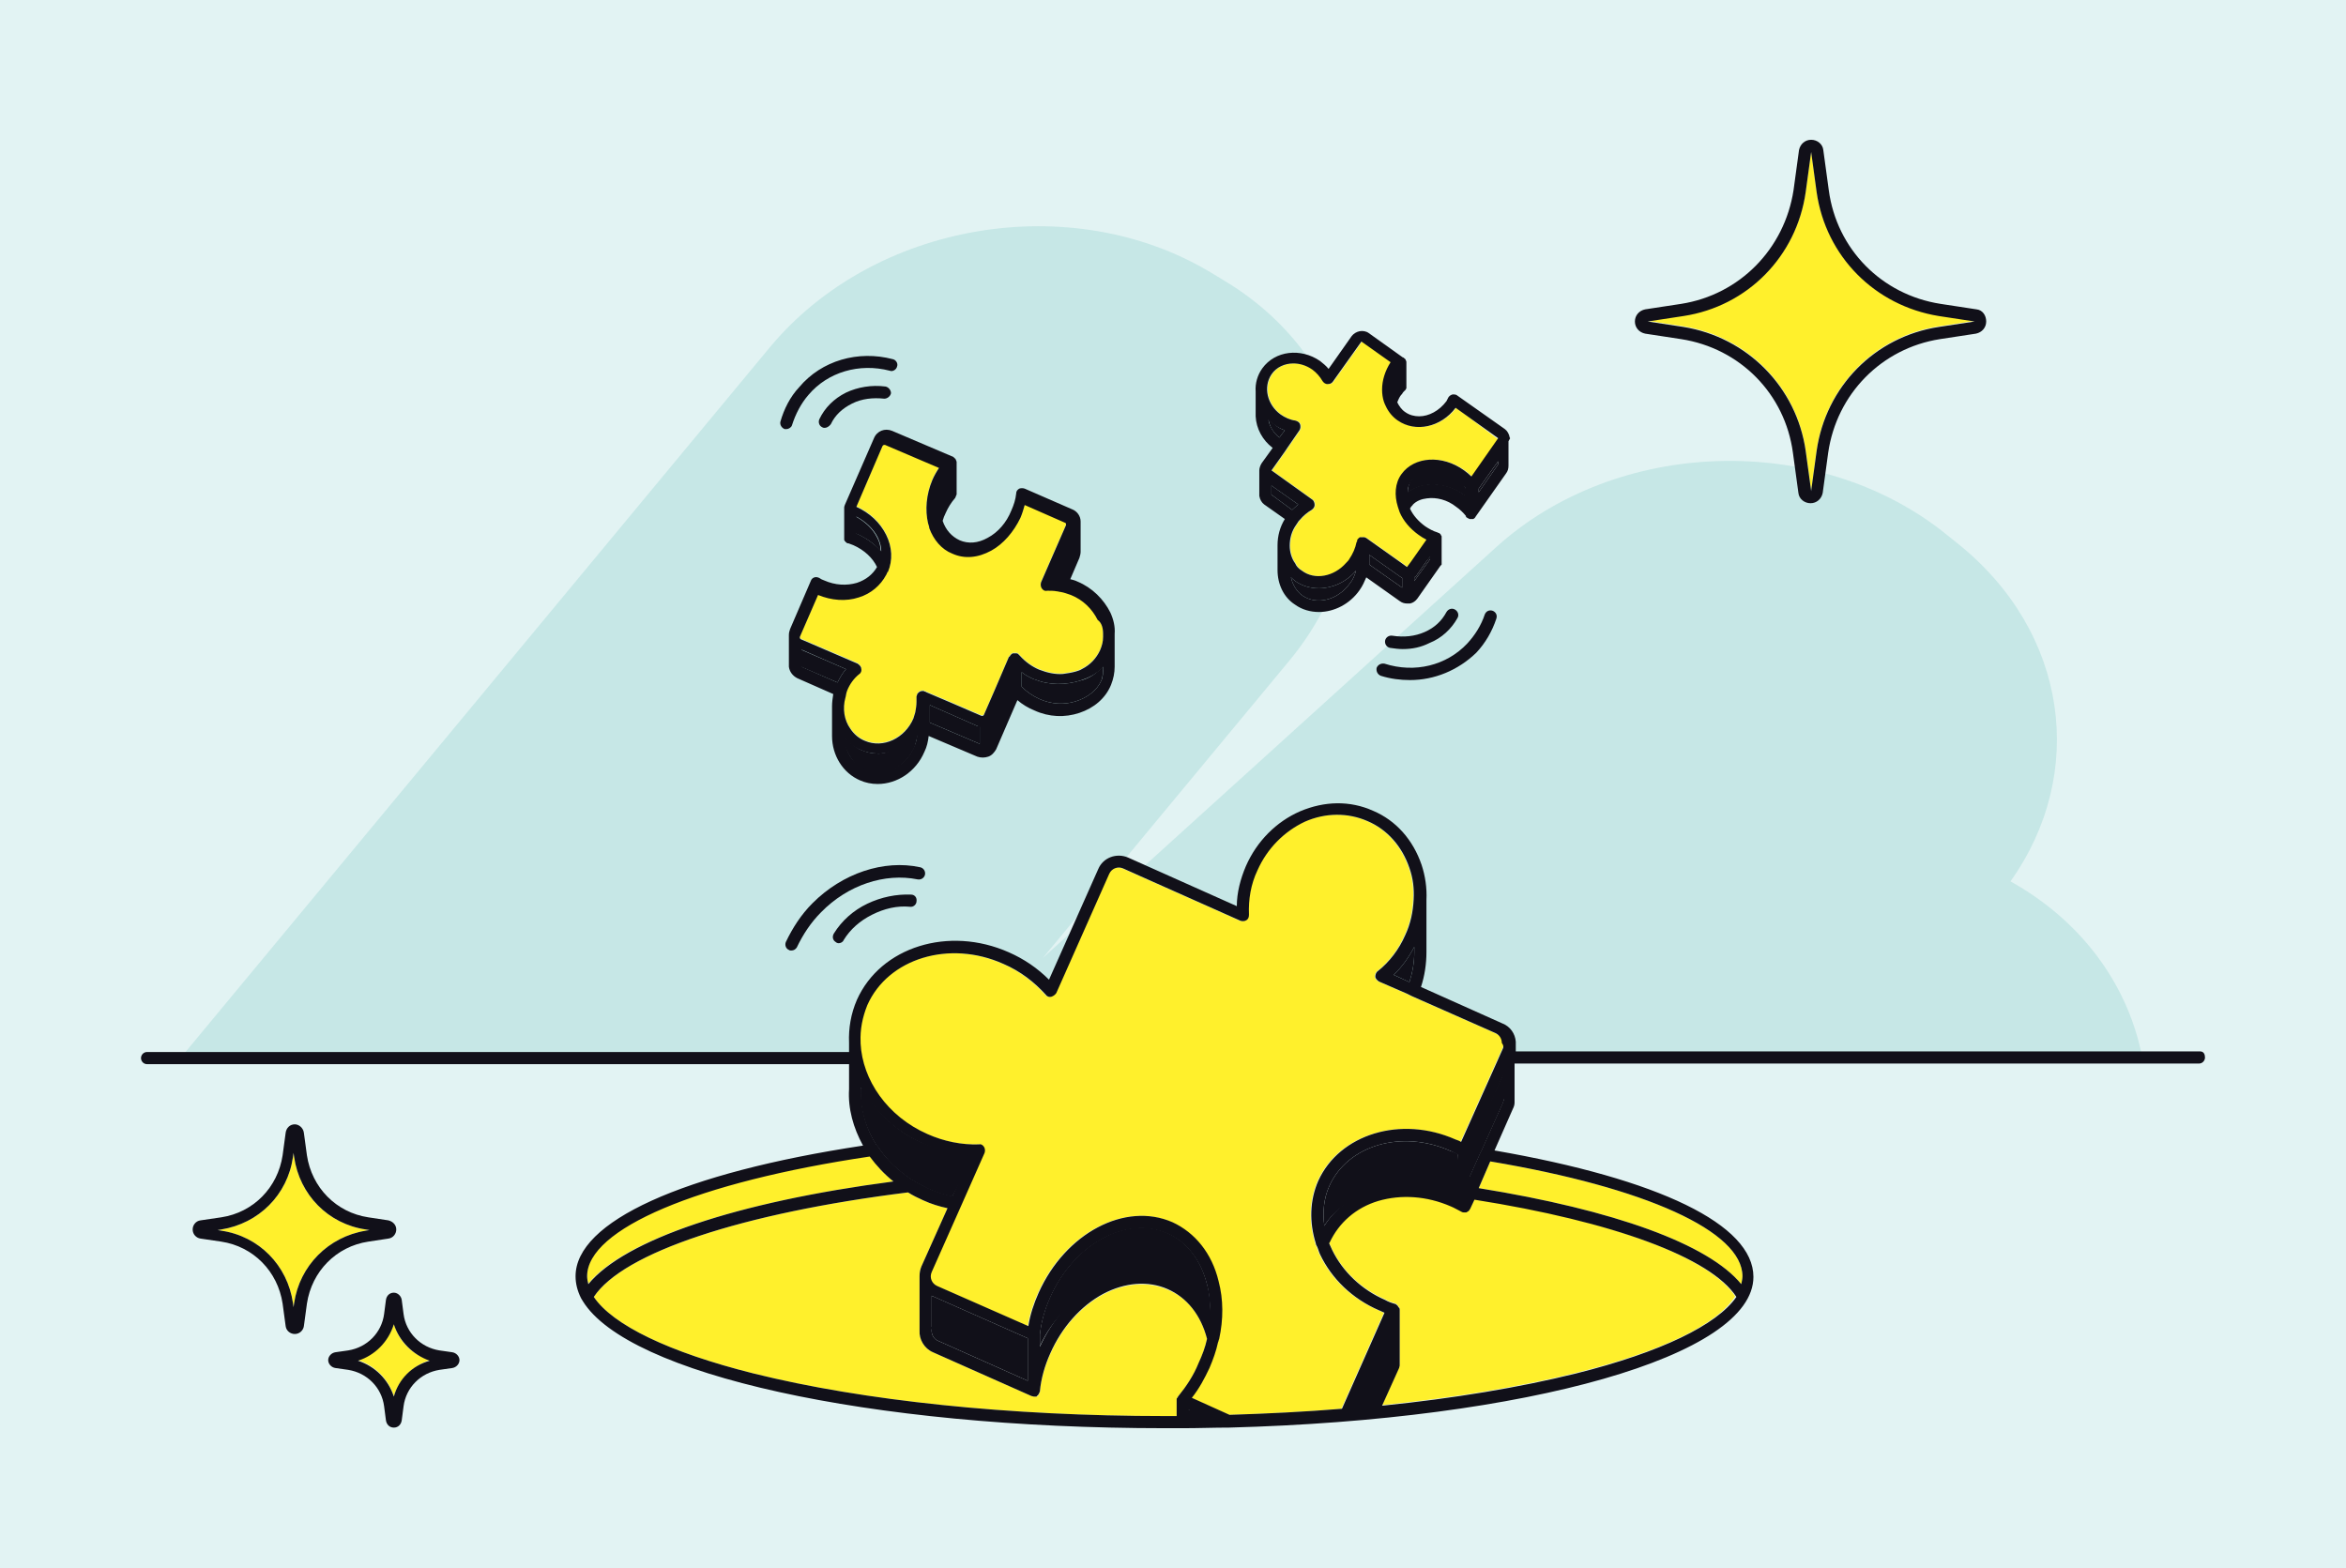 <svg width="386" height="258" viewBox="0 0 386 258" fill="none" xmlns="http://www.w3.org/2000/svg">
<rect x="0" y="0" width="386" height="258" fill="#808080" stroke="none"/>
<g clip-path="url(#clip0_7935_200265)">
<g clip-path="url(#clip1_7935_200265)">
<rect width="386" height="258" fill="#E2F3F3"/>
<rect width="386" height="258" rx="24" fill="#E2F3F3"/>
<mask id="mask0_7935_200265" style="mask-type:alpha" maskUnits="userSpaceOnUse" x="0" y="0" width="386" height="174">
<rect width="386" height="174" fill="#D9D9D9"/>
</mask>
<g mask="url(#mask0_7935_200265)">
<path fill-rule="evenodd" clip-rule="evenodd" d="M-9.033 220.795C-26.177 241.47 -21.437 269.485 1.554 283.369L3.744 284.691C9.845 288.375 16.617 290.694 23.595 291.727L23.012 292.255C3.11 310.29 3.951 338.544 24.891 355.363L26.933 357.003C47.873 373.821 80.981 372.836 100.883 354.801L144.74 315.06L130.474 334.685C114.683 356.409 120.992 384.452 144.566 397.321L146.223 398.226C169.797 411.095 201.71 403.916 217.501 382.191L344.516 207.457C360.225 185.846 354.064 157.982 330.793 145.023C343.381 127.347 340.363 104.091 322.164 89.474L320.122 87.834C299.182 71.015 266.074 72.001 246.172 90.035L171.581 157.627L212.082 108.784C229.225 88.11 224.485 60.095 201.495 46.211L199.304 44.888C176.314 31.004 143.779 36.509 126.635 57.184L-9.033 220.795Z" fill="#C6E7E6"/>
</g>
<path d="M324.9 52.8L319 53.7C308.5 55.3 300.4 63.5 298.9 74.1L298 80.7L297.1 74.1C295.6 63.6 287.5 55.4 277 53.7L271.1 52.8L277 51.9C287.5 50.3 295.6 42.1 297.1 31.5L298 24.9L298.9 31.5C300.4 42.1 308.5 50.2 319 51.9L324.9 52.8Z" fill="#FFF02C"/>
<path d="M139.5 113.4V113.3C139.4 113.3 139.4 113.3 139.5 113.4Z" fill="#111019"/>
<path d="M137 121C137 120.9 137 120.9 137 121V120.8C137 120.8 137 120.9 137 121Z" fill="#111019"/>
<path d="M137.1 121.3C137.1 121.2 137.1 121.2 137 121.1C137.1 121.2 137.1 121.3 137.1 121.3Z" fill="#111019"/>
<path d="M137 121V120.8C137 120.8 137 120.9 137 121Z" fill="#111019"/>
<path d="M137.1 121.3C137.1 121.2 137.1 121.2 137 121.1C137.1 121.2 137.1 121.3 137.1 121.3Z" fill="#111019"/>
<path d="M209.2 81.4V80.9C209.2 81.1 209.2 81.3 209.2 81.4Z" fill="#111019"/>
<path d="M246.5 72.3L242.2 78.4C241.8 78 241.4 77.7 241 77.4C237.4 74.8 232.8 75.1 230.7 78C229.6 79.5 229.5 81.5 230.1 83.4C230.2 83.7 230.3 84 230.4 84.3C231 85.7 232.1 87 233.5 88C233.9 88.3 234.4 88.6 234.8 88.8L232.2 92.5L231.6 93.3L230.5 92.5L225 88.6C224.9 88.5 224.8 88.5 224.6 88.4C224.5 88.4 224.5 88.4 224.4 88.4C224.3 88.4 224.3 88.4 224.2 88.4H224.1C224.1 88.4 224.1 88.4 224 88.4H223.9C223.8 88.4 223.7 88.5 223.6 88.6C223.5 88.7 223.4 88.8 223.4 88.9V89C223.4 89.1 223.4 89.1 223.3 89.2C223.1 90.2 222.7 91.1 222.1 92C222 92.2 221.8 92.4 221.6 92.6C219.6 94.9 216.4 95.5 214.3 93.9C213.8 93.6 213.4 93.2 213.2 92.7C212.6 91.9 212.3 90.8 212.3 89.8C212.3 88.6 212.6 87.4 213.4 86.3C213.5 86.2 213.5 86.1 213.6 86C213.7 85.8 213.8 85.7 214 85.5C214.5 84.9 215.2 84.3 215.9 83.9C216.2 83.7 216.4 83.4 216.4 83.1C216.4 82.8 216.3 82.4 216 82.2L209.3 77.4L211.5 74.3L211.9 73.7L213.9 70.8C214.1 70.5 214.1 70.1 214 69.8C213.9 69.5 213.6 69.3 213.2 69.2C212.4 69.1 211.5 68.7 210.8 68.2C208.6 66.6 207.9 63.7 209.3 61.6C210.1 60.4 211.5 59.8 212.9 59.8C213.9 59.8 215 60.1 216 60.8C216.7 61.3 217.3 62 217.7 62.7C217.9 63 218.2 63.2 218.5 63.2C218.9 63.2 219.2 63.1 219.4 62.8L224.1 56.2L228.9 59.6C228 61 227.5 62.6 227.5 64.1C227.5 64.8 227.6 65.5 227.8 66.1C227.9 66.4 228 66.6 228.1 66.8C228.5 67.7 229.2 68.6 230.1 69.2C233 71.2 237.2 70.3 239.6 67.1L246.5 72.3Z" fill="#FFF02C"/>
<path d="M170.6 229.6C170.5 229.6 170.5 229.7 170.5 229.7C170.6 229.6 170.6 229.6 170.6 229.6Z" fill="#111019"/>
<path d="M286.7 210C286.7 210.4 286.6 210.8 286.5 211.3C281.1 204.7 265.6 199.1 243.3 195.5L245.2 191.1C270.8 195.4 286.7 202.6 286.7 210Z" fill="#FFF02C"/>
<path d="M285.5 213.3C282.5 218 273.3 222.4 259.3 225.9C250 228.2 239.2 230 227.4 231.2L230.2 225C230.2 224.9 230.3 224.7 230.3 224.6V215.5C230.3 215.3 230.3 215.1 230.1 215C230.1 214.9 230 214.9 230 214.8L229.8 214.6C229.8 214.6 229.7 214.6 229.7 214.5C229 214.3 228.4 214.1 227.9 213.8C224 212.1 220.9 209.1 219.2 205.6C219 205.2 218.9 204.9 218.7 204.5C218.7 204.4 218.8 204.3 218.8 204.3C220.3 201.1 223.1 198.6 226.8 197.5C230.6 196.4 234.8 196.7 238.7 198.4C239.2 198.6 239.7 198.9 240.3 199.2C240.5 199.3 240.6 199.4 240.9 199.4C241 199.4 241.1 199.4 241.2 199.4C241.3 199.4 241.4 199.3 241.4 199.3C241.5 199.3 241.5 199.2 241.6 199.2L241.7 199.1C241.8 199 241.8 198.9 241.9 198.8L242.6 197.3C265.3 200.9 281.3 206.9 285.5 213.3Z" fill="#FFF02C"/>
<path d="M198.6 220.3C198.3 221.7 197.8 223 197.2 224.4C196.3 226.4 195.2 228.2 193.8 229.8C193.8 229.8 193.8 229.8 193.8 229.9L193.7 230C193.7 230 193.6 230.1 193.6 230.2C193.6 230.3 193.6 230.4 193.6 230.5V233C193 233 192.3 233 191.7 233C166.1 233 142.1 230.5 124 226C110 222.5 100.8 218 97.7 213.4C102.5 206.1 122.1 199.6 149.4 196.2C150.2 196.7 151 197.1 151.9 197.5C153.2 198.1 154.5 198.5 155.9 198.8L151.6 208.4C151.4 208.9 151.3 209.4 151.3 210V218.9C151.2 220.4 152.1 221.9 153.5 222.5L169.7 229.7C169.8 229.7 170 229.8 170.1 229.8C170.2 229.8 170.3 229.8 170.3 229.8C170.4 229.8 170.4 229.8 170.4 229.8H170.5C170.5 229.8 170.5 229.8 170.6 229.8C170.8 229.7 170.9 229.5 171 229.3C171 229.2 171 229.2 171.1 229.1C171.1 229.1 171.1 229.1 171.1 229C171.3 226.9 171.9 224.8 172.8 222.8C174.7 218.5 177.8 215 181.5 213C185.1 211.1 188.9 210.8 192.1 212.2C195.3 213.5 197.6 216.4 198.6 220.3Z" fill="#FFF02C"/>
<path d="M147 194.4C121.1 197.8 102.7 204 96.8 211.2C96.7 210.8 96.6 210.3 96.6 209.9C96.6 202.1 114.8 194.4 143.1 190.2C144.2 191.8 145.5 193.2 147 194.4Z" fill="#FFF02C"/>
<path d="M247.4 171.8C247.4 172 247.3 172.3 247.2 172.5L240.3 187.9C240 187.7 239.7 187.6 239.4 187.5C230.4 183.5 220.3 186.6 216.8 194.3C215.4 197.5 215.3 201.1 216.4 204.6C216.4 204.8 216.5 204.9 216.6 205.1C216.8 205.5 216.9 206 217.1 206.4C219 210.4 222.4 213.7 226.8 215.6C227.1 215.7 227.4 215.9 227.7 216L220.7 231.8C214.7 232.3 208.5 232.6 202.2 232.8L196 230C197.2 228.5 198.1 226.8 198.9 225.1C199.5 223.7 200 222.3 200.3 220.9C200.4 220.7 200.4 220.5 200.5 220.3C201.2 217.1 201.2 213.8 200.4 210.8C199.3 206.2 196.5 202.8 192.8 201.1C185 197.7 175.2 202.9 170.8 212.7C170 214.5 169.4 216.3 169.1 218.2L154.1 211.6C153.2 211.2 152.8 210.2 153.2 209.3L158 198.5L161.9 189.7C162 189.4 162 189 161.8 188.7C161.6 188.4 161.3 188.2 161 188.3C158.1 188.4 155.2 187.8 152.5 186.6C145.9 183.7 141.8 177.7 141.5 171.7C141.5 171.7 141.5 171.6 141.5 171.5C141.4 169.4 141.8 167.4 142.6 165.4C146 157.7 156.1 154.6 165 158.6C167.8 159.8 170.1 161.6 172 163.7C172.2 164 172.6 164.1 172.9 164C173.2 163.9 173.5 163.7 173.7 163.4L182.4 143.8C182.8 142.9 183.8 142.5 184.7 142.9L204 151.5C204.3 151.6 204.7 151.6 205 151.4C205.3 151.2 205.4 150.9 205.4 150.5C205.3 148 205.7 145.5 206.8 143.2C208.4 139.6 211.2 136.8 214.6 135.2C218 133.7 221.7 133.7 224.9 135.1C228.2 136.5 230.6 139.3 231.8 142.8C232.4 144.5 232.6 146.2 232.5 148C232.4 150 232 152 231.1 153.9C230.1 156.2 228.5 158.3 226.6 159.8C226.3 160 226.2 160.4 226.2 160.7C226.2 161 226.5 161.3 226.8 161.5L231.4 163.5L232.2 163.9L246 170C247 170.5 247.4 171.1 247.4 171.8Z" fill="#FFF02C"/>
<path d="M232.7 155.8V156.5C232.7 156.2 232.7 156 232.7 155.8Z" fill="#111019"/>
<path d="M139.5 113.4V113.3C139.4 113.3 139.4 113.3 139.5 113.4Z" fill="#FFF02C"/>
<path d="M167.1 107.4C167 107.4 167 107.4 166.9 107.4C167 107.4 167.1 107.4 167.1 107.4Z" fill="#FFF02C"/>
<path d="M139.4 113.4C139.4 113.3 139.4 113.3 139.4 113.4ZM139.4 113.4C139.4 113.3 139.4 113.3 139.4 113.4Z" fill="#111019"/>
<path d="M181.5 104.2C181.5 104.4 181.5 104.5 181.5 104.7C181.5 105.5 181.3 106.2 181 106.9C180.4 108.2 179.4 109.3 178 110C177.7 110.2 177.3 110.3 177 110.4C176.3 110.6 175.6 110.7 174.9 110.8C173.6 110.9 172.3 110.6 171 110.1C169.8 109.6 168.7 108.8 167.8 107.8C167.8 107.8 167.8 107.8 167.7 107.7C167.7 107.7 167.7 107.7 167.6 107.6L167.5 107.5C167.4 107.4 167.2 107.4 167 107.4C167 107.4 166.9 107.4 166.8 107.4C166.7 107.4 166.6 107.4 166.5 107.5C166.5 107.5 166.4 107.5 166.4 107.6C166.3 107.6 166.3 107.7 166.2 107.8C166.2 107.8 166.2 107.9 166.1 107.9C166.1 107.9 166.1 108 166 108L163.6 113.6L161.9 117.5C161.9 117.6 161.8 117.6 161.7 117.7C161.6 117.7 161.6 117.7 161.5 117.7L156.4 115.5L152.4 113.8C152.4 113.8 152.3 113.8 152.3 113.7H152.2C152.1 113.7 152.1 113.7 152 113.6C151.9 113.6 151.9 113.6 151.8 113.6C151.5 113.6 151.3 113.7 151.1 113.9L151 114C151 114 150.9 114.1 150.9 114.2C150.9 114.3 150.8 114.4 150.8 114.5C150.8 114.6 150.8 114.7 150.8 114.7V114.8C150.8 115 150.8 115.2 150.8 115.4C150.8 116 150.7 116.5 150.6 117.1C150.5 117.4 150.4 117.8 150.3 118.1C148.9 121.4 145.3 123.1 142.3 121.8C141.3 121.4 140.5 120.7 139.9 119.8C138.9 118.4 138.6 116.5 139.1 114.7C139.2 114.4 139.2 114.1 139.3 113.8C139.3 113.7 139.4 113.6 139.4 113.5C139.8 112.5 140.5 111.5 141.4 110.8C141.7 110.6 141.8 110.2 141.7 109.9C141.7 109.6 141.4 109.3 141.1 109.1L131.8 105.1C131.7 105.1 131.7 105 131.6 104.9V104.7L134.6 97.8C136.8 98.7 139.2 98.9 141.3 98.2C143.3 97.6 144.9 96.2 145.8 94.5C145.9 94.4 145.9 94.2 146 94.1C146 94 146 94 146.1 94C146.9 92.1 146.8 89.9 145.8 87.9C144.8 85.9 143.1 84.3 140.9 83.3L145.2 73.3C145.3 73.1 145.5 73.1 145.6 73.1L154.5 76.9C154.1 77.5 153.7 78.2 153.4 78.9C152.4 81.3 152.2 83.8 152.7 86C152.8 86.3 152.9 86.6 152.9 86.8C153.6 88.7 154.9 90.3 156.7 91C158.7 91.9 160.9 91.7 163.1 90.5C165.1 89.4 166.8 87.4 167.9 85.1C168.2 84.4 168.4 83.7 168.6 83L175.2 85.9C175.3 85.9 175.4 86 175.4 86.2V86.3L171.3 95.7C171.2 96 171.2 96.4 171.4 96.7C171.6 97 171.9 97.2 172.3 97.1C172.8 97.1 173.4 97.1 173.9 97.2C174.1 97.2 174.3 97.3 174.5 97.3C175.1 97.4 175.6 97.6 176.2 97.8C178.2 98.6 179.7 100.1 180.6 101.9C181.3 102.5 181.5 103.4 181.5 104.2Z" fill="#FFF02C"/>
<path d="M60.8 202.4L60.2 202.5C54 203.5 49.3 208.3 48.4 214.4L48.3 215.1L48.2 214.4C47.3 208.2 42.6 203.4 36.4 202.5L35.8 202.4L36.4 202.3C42.6 201.3 47.3 196.6 48.2 190.4L48.3 189.7L48.4 190.4C49.3 196.6 54 201.4 60.2 202.3L60.8 202.4Z" fill="#FFF02C"/>
<path d="M70.7 223.8C67.9 224.7 65.7 226.9 64.8 229.7C63.9 226.9 61.7 224.7 58.9 223.8C61.7 222.9 63.9 220.7 64.8 217.8C65.6 220.7 67.8 222.9 70.7 223.8Z" fill="#FFF02C"/>
<path d="M249.4 180.9V181.1C249.4 181.2 249.4 181.2 249.4 181.3C249.4 181.2 249.4 181.1 249.4 180.9Z" fill="#111019"/>
<path d="M249.4 171.6V171.8C249.4 171.7 249.4 171.5 249.4 171.4C249.4 171.5 249.4 171.5 249.4 171.6Z" fill="#111019"/>
<path d="M232.7 156.7V156.4C232.7 156.5 232.7 156.6 232.7 156.7Z" fill="#111019"/>
<path d="M137 121V120.8C137 120.8 137 120.9 137 121Z" fill="#111019"/>
<path d="M137.1 121.3C137.1 121.2 137.1 121.2 137 121.1C137.1 121.2 137.1 121.3 137.1 121.3Z" fill="#111019"/>
<path d="M231.9 99.3C231.8 99.3 231.8 99.3 231.7 99.3C231.7 99.3 231.7 99.3 231.6 99.3C231.7 99.3 231.8 99.3 231.9 99.3Z" fill="#111019"/>
<path d="M211.4 70.8L210.5 72C209.5 71.2 208.9 70.2 208.7 69C209 69.3 209.3 69.6 209.7 69.8C210.2 70.3 210.8 70.6 211.4 70.8Z" fill="#111019"/>
<path d="M213.6 83C213.3 83.3 212.9 83.6 212.6 83.9L209.2 81.4C209.2 81.2 209.2 81 209.2 80.9V79.9L213.6 83Z" fill="#111019"/>
<path d="M199.2 217C197.8 214.3 195.4 211.7 192.7 210.5C188.9 208.8 184.9 209.3 180.7 211.5C176.7 213.7 173.2 216.9 171.1 221.5V219.6C171.3 217.5 171.9 215.4 172.8 213.4C176.7 204.6 185.4 199.9 192.1 202.9C195.3 204.3 197.6 207.3 198.6 211.3C199.1 212.8 199.2 215.4 199.2 217Z" fill="#111019"/>
<path d="M160.2 190L156.7 196.9C155.3 196.6 154 196.2 152.7 195.6C151.9 195.2 151.1 194.8 150.3 194.3C150.2 194.3 150.2 194.2 150.1 194.2C147.8 192.7 145.9 190.9 144.5 188.8C144.4 188.7 144.4 188.6 144.3 188.6C142.6 186 141.6 183 141.6 180C141.6 179.9 141.6 179.9 141.6 179.8V179.2C141.6 179.1 141.7 178.6 141.7 178.5C143.8 182.5 147.1 186 151.7 188C154.3 189.1 157.6 189.8 160.2 190Z" fill="#111019"/>
<path d="M161.2 119.5V122.4L153 118.9V116L153.4 116.2L160.9 119.5C161 119.5 161.1 119.5 161.2 119.5Z" fill="#111019"/>
<path d="M151.2 120C151.1 120.7 150.7 122.2 150.5 122.9C149.1 126.2 145.4 128.173 142.4 126.873C140.4 125.973 138.8 123.3 138.7 121C139.4 121.8 140.7 123 141.7 123.4C142.6 123.8 143.6 124 144.6 124C147 123.9 149.5 122 151.2 120Z" fill="#111019"/>
<path d="M144.9 90.7C143.9 89.5 142.6 88.6 141.1 87.9C141 87.9 140.9 87.8 140.8 87.8V85C142.3 85.8 143.6 87 144.3 88.4C144.7 89.1 144.9 89.9 144.9 90.7Z" fill="#111019"/>
<path d="M139.2 110.1C138.6 110.8 138.2 111.5 137.8 112.3L132 109.8C131.8 109.7 131.8 109.6 131.8 109.5C131.8 109.4 131.8 109.3 131.8 109.2V106.9L139.2 110.1Z" fill="#111019"/>
<path d="M246.5 75.9C246.5 76 246.5 76.2 246.5 76.4L246.3 76.7L243.3 81V80.4L245.7 77L246.5 75.9Z" fill="#111019"/>
<path d="M235.3 91.5V92L235.1 92.3L232.7 95.6V95C232.9 94.9 233.1 94.7 233.2 94.5L234.6 92.5L235.3 91.5Z" fill="#111019"/>
<path d="M241.2 80.4V81.7C241.1 81.6 241 81.6 240.9 81.5C240.1 80.9 239.3 80.5 238.4 80.2C235.9 79.4 233.3 79.7 231.6 81.1C231.6 80.4 231.8 79.5 232.2 79C233.6 77 237 76.6 239.7 78.5C239.8 78.6 240.1 78.9 240.2 79C240.7 79.2 240.9 80 241.2 80.4Z" fill="#111019"/>
<path d="M230.7 95.1V96.7L225.3 92.9V91.3L230.4 94.9C230.5 95 230.6 95 230.7 95.1Z" fill="#111019"/>
<path d="M223.1 93.9C222.9 94.7 222.6 95.4 222.1 96C220.1 98.8 216.6 99.6 214.3 98C213.3 97.3 212.7 96.2 212.4 95C212.6 95.2 212.9 95.4 213.1 95.6C214.2 96.4 215.6 96.8 217 96.8C219.2 96.8 221.5 95.8 223.1 93.9Z" fill="#111019"/>
<path d="M232.7 156.7C232.7 158.4 232.4 160 231.9 161.6L229.3 160.4C230.7 159.1 231.8 157.5 232.7 155.8C232.7 156 232.7 156.2 232.7 156.4V156.7Z" fill="#111019"/>
<path d="M247.4 176.567V181C247.4 181.2 247.3 181.5 247.2 181.7L243.8 189.3L243.5 189.9L241.8 193.7L241.7 189L247.4 176.567Z" fill="#111019"/>
<path d="M228.7 219V224.5L225.275 231.7C224.675 231.8 223.3 231.9 222.7 232L228.7 219Z" fill="#111019"/>
<path d="M239.9 189.9L240.2 197.5C240.1 197.4 239.3 197.1 239.2 197C234.9 195.1 230.4 194.7 226.2 196C222.6 197.1 219.7 198.8 217.9 201.7C217.6 199.5 217.8 197.2 218.7 195.2C221.7 188.4 230.7 185.8 238.7 189.4C239.1 189.5 239.4 189.7 239.9 189.9Z" fill="#111019"/>
<path d="M169.1 220.2V227.2L154.3 220.6C153.6 220.3 153.2 219.5 153.3 218.7C153.3 218.5 153.3 218.4 153.3 218.3V213.2C153.4 213.3 153.4 213.3 153.5 213.3L169.1 220.2Z" fill="#111019"/>
<path d="M181.5 109.582C181.5 110.282 181.5 111.3 181.2 112C180.5 113.6 178.9 114.8 177 115.4C175.1 116 173 115.9 171 115C169.9 114.5 168.9 113.8 168.1 113V110.6C168.7 111.1 169.5 111.5 170.2 111.8H170.3C172.7 112.8 175.4 112.7 177.7 112C179.3 111.6 180.5 110.782 181.5 109.582Z" fill="#111019"/>
<path d="M182.7 100.8C181.6 98.6 179.7 96.7 177.3 95.7C176.9 95.5 176.5 95.4 176.1 95.3L177.6 91.8C177.7 91.5 177.8 91.1 177.8 90.8C177.8 90.8 177.8 90.8 177.8 90.7V85.8C177.8 84.9 177.2 84.1 176.4 83.8L168.6 80.4C168.3 80.3 168 80.3 167.7 80.4C167.4 80.6 167.2 80.8 167.2 81.2C167.1 82.2 166.8 83.1 166.4 84C165.6 86 164.2 87.6 162.5 88.5C160.9 89.4 159.3 89.5 157.9 88.9C156.6 88.3 155.6 87.2 155.1 85.7C155.2 85.3 155.4 84.8 155.6 84.4C156 83.5 156.5 82.7 157.1 82C157.2 81.9 157.2 81.9 157.2 81.8C157.2 81.8 157.3 81.7 157.3 81.6C157.3 81.5 157.3 81.5 157.4 81.4C157.4 81.4 157.4 81.3 157.4 81.2V76C157.4 75.9 157.3 75.8 157.3 75.7C157.3 75.6 157.2 75.6 157.2 75.5L157.1 75.4C157.1 75.4 157 75.4 157 75.3C157 75.3 156.9 75.3 156.9 75.2L146.8 70.9C145.6 70.4 144.3 70.9 143.8 72.1L139 83.1C139 83.2 138.9 83.3 138.9 83.5V88.5C138.9 88.6 138.9 88.7 138.9 88.8C138.9 88.9 139 89 139 89C139 89 139 89.1 139.1 89.1C139.1 89.2 139.2 89.2 139.3 89.3C139.4 89.4 139.4 89.4 139.5 89.4H139.6C139.9 89.5 140.1 89.6 140.4 89.7C142.2 90.5 143.6 91.8 144.3 93.3C143.6 94.5 142.5 95.4 141 95.9C139.3 96.4 137.4 96.3 135.6 95.5C135.3 95.4 135.1 95.3 134.8 95.1C134.6 95 134.3 94.9 134 95C133.7 95.1 133.5 95.3 133.4 95.6L130 103.5C129.9 103.8 129.8 104.1 129.8 104.5V109.5C129.8 109.6 129.8 109.6 129.8 109.7C129.9 110.5 130.4 111.2 131.2 111.6L137.1 114.2C137 114.9 136.9 115.5 136.9 116.2V120.8C136.9 120.9 136.9 120.9 136.9 121V121.1C136.9 124.3 138.7 127.2 141.5 128.4C142.4 128.8 143.4 129 144.4 129C147.6 129 150.7 127 152.1 123.7C152.5 122.9 152.7 122 152.8 121.1L160.8 124.5C161.4 124.7 162 124.7 162.6 124.5C163.2 124.3 163.6 123.8 163.9 123.3L167.4 115.2C168.2 115.9 169.2 116.5 170.2 116.9C172.6 118 175.2 118.1 177.6 117.3C180 116.5 181.9 114.9 182.8 112.7C183.2 111.7 183.4 110.7 183.4 109.7V104.3C183.5 103.1 183.2 101.9 182.7 100.8ZM141.2 87.9C141.1 87.9 141 87.8 140.9 87.8V85C142.4 85.8 143.7 87 144.4 88.4C144.8 89.2 145 90 145 90.7C143.9 89.5 142.6 88.6 141.2 87.9ZM132.1 109.8C131.9 109.7 131.9 109.6 131.9 109.5C131.9 109.4 131.9 109.3 131.9 109.2V106.9L139.2 110.1C138.6 110.8 138.2 111.5 137.8 112.3L132.1 109.8ZM150.4 122.9C149 126.2 145.4 127.9 142.4 126.6C140.4 125.7 139.1 123.8 139 121.5C139.7 122.3 140.6 123 141.6 123.4C142.5 123.8 143.5 124 144.5 124C146.9 124 149.3 122.8 150.9 120.8C150.9 121.5 150.7 122.2 150.4 122.9ZM161.2 122.4L153 118.9V116L153.4 116.2L160.9 119.5C161 119.5 161.1 119.6 161.2 119.6V122.4ZM181.2 112C180.5 113.6 178.9 114.8 177 115.4C175.1 116 173 115.9 171 115C169.9 114.5 168.9 113.8 168.1 113V110.6C168.7 111.1 169.5 111.5 170.2 111.8H170.3C172.7 112.8 175.4 112.7 177.7 112C179.2 111.5 180.5 110.9 181.5 109.7C181.5 110.6 181.5 111.4 181.2 112ZM181.5 104.3C181.5 104.5 181.5 104.6 181.5 104.8C181.5 105.6 181.3 106.3 181 107C180.4 108.3 179.4 109.4 178 110.1C177.7 110.3 177.3 110.4 177 110.5C176.3 110.7 175.6 110.8 174.9 110.9C173.6 111 172.3 110.7 171 110.2C169.8 109.7 168.7 108.9 167.8 107.9C167.8 107.9 167.8 107.9 167.7 107.8C167.7 107.8 167.7 107.8 167.6 107.7L167.5 107.6C167.4 107.5 167.2 107.5 167 107.5C166.9 107.5 166.9 107.5 166.8 107.5C166.7 107.5 166.6 107.5 166.5 107.6C166.5 107.6 166.4 107.6 166.4 107.7C166.3 107.7 166.3 107.8 166.2 107.9C166.2 107.9 166.2 108 166.1 108C166.1 108 166.1 108.1 166 108.1L163.6 113.7L161.9 117.6C161.9 117.7 161.8 117.7 161.7 117.8C161.6 117.8 161.6 117.8 161.5 117.8L156.4 115.6L152.4 113.9C152.4 113.9 152.3 113.9 152.3 113.8H152.2C152.1 113.8 152.1 113.8 152 113.7C151.9 113.7 151.9 113.7 151.8 113.7C151.5 113.7 151.3 113.8 151.1 114L151 114.1C151 114.1 150.9 114.2 150.9 114.3C150.9 114.4 150.8 114.5 150.8 114.6C150.8 114.7 150.8 114.8 150.8 114.8V114.9C150.8 115.1 150.8 115.3 150.8 115.5C150.8 116.1 150.7 116.6 150.6 117.2C150.5 117.5 150.4 117.9 150.3 118.2C148.9 121.5 145.3 123.2 142.3 121.9C141.3 121.5 140.5 120.8 139.9 119.9C138.9 118.5 138.6 116.6 139.1 114.8C139.2 114.5 139.2 114.2 139.3 113.9C139.3 113.8 139.4 113.7 139.4 113.6C139.8 112.6 140.5 111.6 141.4 110.9C141.7 110.7 141.8 110.3 141.7 110C141.7 109.7 141.4 109.4 141.1 109.2L131.8 105.2C131.7 105.2 131.7 105.1 131.6 105V104.8L134.6 97.9C136.8 98.8 139.2 99 141.3 98.3C143.3 97.7 144.9 96.3 145.8 94.6C145.9 94.5 145.9 94.3 146 94.2C146 94.1 146 94.1 146.1 94.1C146.9 92.2 146.8 90 145.8 88C144.8 86 143.1 84.4 140.9 83.4L145.2 73.4C145.3 73.2 145.5 73.2 145.6 73.2L154.5 77C154.1 77.6 153.7 78.3 153.4 79C152.4 81.4 152.2 83.9 152.7 86.1C152.8 86.4 152.9 86.7 152.9 86.9C153.6 88.8 154.9 90.4 156.7 91.1C158.7 92 160.9 91.8 163.1 90.6C165.1 89.5 166.8 87.5 167.9 85.2C168.2 84.5 168.4 83.8 168.6 83.1L175.2 86C175.3 86 175.4 86.1 175.4 86.3V86.4L171.3 95.8C171.2 96.1 171.2 96.5 171.4 96.8C171.6 97.1 171.9 97.3 172.3 97.2C172.8 97.2 173.4 97.2 173.9 97.3C174.1 97.3 174.3 97.4 174.5 97.4C175.1 97.5 175.6 97.7 176.2 97.9C178.2 98.7 179.7 100.2 180.6 102C181.3 102.5 181.5 103.4 181.5 104.3C181.5 104.2 181.5 104.2 181.5 104.3ZM139.4 113.3C139.4 113.4 139.4 113.4 139.4 113.4V113.3Z" fill="#111019"/>
<path d="M130.2 156.4C130.1 156.4 129.9 156.4 129.8 156.3C129.3 156.1 129.1 155.5 129.3 155C130.4 152.7 131.8 150.5 133.7 148.6C138.6 143.7 145.4 141.4 151.4 142.7C151.9 142.8 152.3 143.3 152.2 143.9C152.1 144.4 151.6 144.8 151 144.7C145.6 143.6 139.5 145.6 135.1 150.1C133.4 151.8 132.1 153.8 131.1 155.9C130.9 156.2 130.6 156.4 130.2 156.4Z" fill="#111019"/>
<path d="M138 155.2C137.8 155.2 137.6 155.1 137.5 155C137 154.7 136.9 154.1 137.2 153.6C138.5 151.5 140.4 149.8 142.7 148.7C145 147.6 147.5 147.1 149.9 147.2C150.5 147.2 150.9 147.7 150.8 148.3C150.8 148.8 150.3 149.3 149.7 149.2C147.6 149 145.5 149.5 143.5 150.5C141.5 151.5 139.9 152.9 138.8 154.7C138.7 155 138.3 155.2 138 155.2Z" fill="#111019"/>
<path d="M232 111.9C230.4 111.9 228.8 111.7 227.2 111.2C226.7 111 226.4 110.5 226.5 109.9C226.7 109.4 227.2 109.1 227.8 109.2C232.8 110.8 238 109.5 241.4 105.9C242.7 104.5 243.7 102.9 244.3 101.1C244.5 100.6 245 100.3 245.6 100.5C246.1 100.7 246.4 101.2 246.2 101.8C245.5 103.9 244.4 105.8 242.9 107.4C239.9 110.3 236 111.9 232 111.9Z" fill="#111019"/>
<path d="M230.8 106.8C230.1 106.8 229.4 106.7 228.7 106.6C228.2 106.5 227.8 106 227.9 105.4C228 104.9 228.5 104.5 229.1 104.6C231 104.9 232.8 104.7 234.4 104C236 103.3 237.2 102.2 238 100.7C238.3 100.2 238.9 100 239.4 100.3C239.9 100.6 240.1 101.2 239.8 101.7C238.8 103.5 237.2 105 235.2 105.8C233.8 106.5 232.4 106.8 230.8 106.8Z" fill="#111019"/>
<path d="M129.4 70.6C129.3 70.6 129.2 70.6 129.1 70.6C128.6 70.4 128.3 69.9 128.4 69.4C129 67.3 130 65.3 131.5 63.7C135.2 59.3 141.2 57.6 146.9 59.1C147.4 59.2 147.8 59.8 147.6 60.3C147.5 60.8 146.9 61.2 146.4 61C141.4 59.7 136.2 61.2 133 65C131.8 66.4 130.9 68.1 130.3 70C130.2 70.3 129.8 70.6 129.4 70.6Z" fill="#111019"/>
<path d="M135.7 70.4C135.6 70.4 135.4 70.4 135.3 70.3C134.8 70.1 134.6 69.5 134.8 69C135.7 67.1 137.2 65.6 139.2 64.6C141.1 63.7 143.4 63.3 145.7 63.6C146.2 63.7 146.6 64.2 146.6 64.7C146.5 65.2 146 65.6 145.5 65.6C143.6 65.4 141.8 65.6 140.2 66.4C138.6 67.2 137.4 68.3 136.7 69.8C136.4 70.2 136 70.4 135.7 70.4Z" fill="#111019"/>
<path d="M248.4 72C248.3 71.4 248 70.9 247.6 70.6L239.8 65.1C239.6 64.9 239.3 64.9 239 64.9C238.7 65 238.5 65.1 238.3 65.4C238.2 65.6 238.1 65.8 238 66C236.8 67.6 235.1 68.5 233.5 68.5C232.7 68.5 231.9 68.3 231.2 67.8C230.6 67.4 230.2 66.8 229.9 66.2C230.1 65.7 230.3 65.2 230.7 64.8C230.8 64.6 230.9 64.5 231.1 64.3C231.1 64.3 231.1 64.3 231.2 64.2L231.3 64.1C231.3 64 231.4 63.9 231.4 63.9C231.4 63.8 231.4 63.7 231.4 63.6V59.6C231.4 59.5 231.4 59.4 231.3 59.3C231.3 59.2 231.3 59.2 231.2 59.1C231.2 59.1 231.2 59 231.1 59C231.1 59 231.1 59 231 58.9C231 58.9 230.9 58.8 230.8 58.8L225.2 54.8C224.8 54.5 224.2 54.4 223.7 54.5C223.2 54.6 222.7 54.9 222.4 55.3L218.6 60.7C218.2 60.2 217.7 59.8 217.2 59.4C214 57.2 209.8 57.7 207.7 60.6C206.9 61.7 206.5 63.1 206.6 64.4C206.6 64.4 206.6 64.4 206.6 64.5V68.3C206.6 68.4 206.6 68.4 206.6 68.5C206.7 70.5 207.7 72.4 209.4 73.7L207.6 76.2C207.4 76.5 207.2 77 207.2 77.4V81.4C207.2 81.5 207.2 81.5 207.2 81.6C207.3 82.2 207.6 82.7 208 83L211.4 85.4C210.6 86.7 210.2 88.2 210.2 89.7V93.8C210.2 96.1 211.2 98.3 213.1 99.5C214.2 100.3 215.6 100.7 217 100.7C219.5 100.7 222.1 99.4 223.7 97.1C224.2 96.4 224.5 95.7 224.8 95L230.3 98.9C230.7 99.2 231.1 99.3 231.5 99.3C231.6 99.3 231.7 99.3 231.8 99.3C231.9 99.3 231.9 99.3 232 99.3C232.5 99.2 232.9 98.9 233.2 98.5L237 93.1L237.2 92.9V92.7C237.2 92.6 237.2 92.5 237.2 92.5V88.5C237.2 88.4 237.2 88.4 237.2 88.3C237.2 88.2 237.2 88.2 237.1 88.1C237.1 88 237.1 88 237 87.9L236.9 87.8C236.8 87.7 236.8 87.7 236.7 87.7C236.6 87.7 236.6 87.6 236.5 87.6C235.8 87.4 235.1 87 234.5 86.6C233.4 85.8 232.5 84.8 232 83.7C232 83.6 232.1 83.6 232.1 83.5C232.2 83.3 232.4 83.2 232.5 83C233.1 82.4 233.9 82.1 234.8 82C236.3 81.8 238.1 82.2 239.6 83.4C240.2 83.8 240.8 84.4 241.2 84.9C241.2 84.9 241.2 84.9 241.2 85C241.2 85.1 241.3 85.1 241.4 85.2C241.5 85.2 241.5 85.3 241.6 85.3C241.7 85.3 241.7 85.4 241.8 85.4C241.9 85.4 242 85.4 242 85.4C242.1 85.4 242.1 85.4 242.2 85.4H242.3C242.4 85.4 242.4 85.4 242.4 85.4C242.6 85.3 242.7 85.2 242.8 85L247.8 77.9C248.1 77.5 248.2 77.1 248.2 76.6V72.6C248.5 72.1 248.5 72.1 248.4 72ZM208.7 69.1C209 69.4 209.3 69.7 209.7 69.9C210.2 70.3 210.8 70.6 211.4 70.8L210.5 72C209.6 71.3 208.9 70.2 208.7 69.1ZM209.2 81.4V79.9L213.6 83C213.3 83.3 212.9 83.6 212.6 83.9L209.2 81.4ZM222.1 96C220.1 98.8 216.6 99.6 214.3 98C213.3 97.3 212.7 96.2 212.4 95C212.6 95.2 212.9 95.4 213.1 95.6C214.2 96.4 215.6 96.8 217 96.8C219.2 96.8 221.5 95.8 223.1 93.9C222.9 94.7 222.6 95.4 222.1 96ZM230.7 96.7L225.3 92.9V91.3L230.4 94.9C230.5 95 230.6 95 230.7 95.1V96.7ZM235.3 92L235.1 92.3L232.7 95.6V95C232.9 94.9 233.1 94.7 233.2 94.5L234.6 92.5L235.3 91.6V92ZM241.2 81.6C241.1 81.5 241 81.5 240.9 81.4C240.1 80.8 239.3 80.4 238.4 80.1C235.9 79.3 233.3 79.6 231.6 81C231.6 80.3 231.8 79.7 232.2 79.2C233.6 77.2 237 77.1 239.7 79C239.8 79.1 240 79.2 240.1 79.3C240.5 79.6 240.8 79.9 241.1 80.3V81.6H241.2ZM242.1 78.4C241.7 78 241.3 77.7 240.9 77.4C237.3 74.8 232.7 75.1 230.6 78C229.5 79.5 229.4 81.5 230 83.4C230.1 83.7 230.2 84 230.3 84.3C230.9 85.7 232 87 233.4 88C233.8 88.3 234.3 88.6 234.7 88.8L232.1 92.5L231.5 93.3L230.4 92.5L224.9 88.6C224.8 88.5 224.7 88.5 224.5 88.4C224.4 88.4 224.4 88.4 224.3 88.4C224.2 88.4 224.2 88.4 224.1 88.4H224C224 88.4 224 88.4 223.9 88.4H223.8C223.7 88.4 223.6 88.5 223.5 88.6C223.4 88.7 223.3 88.8 223.3 88.9V89C223.3 89.1 223.3 89.1 223.2 89.2C223 90.2 222.6 91.1 222 92C221.9 92.2 221.7 92.4 221.5 92.6C219.5 94.9 216.3 95.5 214.2 93.9C213.7 93.6 213.3 93.2 213.1 92.7C212.5 91.9 212.2 90.8 212.2 89.8C212.2 88.6 212.5 87.4 213.3 86.3C213.4 86.2 213.4 86.1 213.5 86C213.6 85.8 213.7 85.7 213.9 85.5C214.4 84.9 215.1 84.3 215.8 83.9C216.1 83.7 216.3 83.4 216.3 83.1C216.3 82.8 216.2 82.4 215.9 82.2L209.2 77.4L211.4 74.3L211.8 73.7L213.8 70.8C214 70.5 214 70.1 213.9 69.8C213.8 69.5 213.5 69.3 213.1 69.2C212.3 69.1 211.4 68.7 210.7 68.2C208.5 66.6 207.8 63.7 209.2 61.6C210 60.4 211.4 59.8 212.8 59.8C213.8 59.8 214.9 60.1 215.9 60.8C216.6 61.3 217.2 62 217.6 62.7C217.8 63 218.1 63.2 218.4 63.2C218.8 63.2 219.1 63.1 219.3 62.8L224 56.2L228.8 59.6C227.9 61 227.4 62.6 227.4 64.1C227.4 64.8 227.5 65.5 227.7 66.1C227.8 66.4 227.9 66.6 228 66.8C228.4 67.7 229.1 68.6 230 69.2C232.9 71.2 237.1 70.3 239.5 67.1L246.5 72.1L242.1 78.4ZM246.5 75.9C246.5 76 246.5 76.2 246.5 76.4L246.3 76.7L243.3 81V80.4L245.7 77L246.5 75.9Z" fill="#111019"/>
<path d="M362 173H249.4V171.8C249.4 171.7 249.4 171.5 249.4 171.4C249.3 170.1 248.5 168.9 247.2 168.4L233.8 162.4C234.4 160.6 234.7 158.6 234.7 156.7V148.1C234.8 146.1 234.5 144.1 233.9 142.3C232.5 138.2 229.7 135 225.9 133.4C222.1 131.7 217.9 131.8 213.9 133.5C210 135.2 206.8 138.4 205 142.5C204.1 144.6 203.5 146.9 203.5 149.1L185.6 141.1C183.7 140.3 181.5 141.1 180.7 143L172.6 161.2C170.7 159.3 168.5 157.8 166 156.7C156.1 152.3 144.9 155.8 141 164.5C140 166.8 139.6 169.2 139.7 171.6V173.1H24.2C23.6 173.1 23.2 173.6 23.2 174.1C23.2 174.6 23.6 175.1 24.2 175.1H139.7V179.2C139.5 182.4 140.4 185.6 142 188.5C112.3 193 94.7 201 94.7 210C94.7 211.2 95 212.4 95.6 213.6C95.7 213.8 95.8 213.9 95.9 214.1C103.3 226.1 142.7 235 191.7 235C192.6 235 193.6 235 194.5 235H194.7C197.2 235 199.7 234.9 202.1 234.9H202.2C251.4 233.6 288.5 223.1 288.5 210.1C288.5 201.5 273 194 245.9 189.3L248.9 182.5C249.1 182.1 249.2 181.8 249.2 181.4C249.2 181.3 249.2 181.2 249.2 181V175H361.8C362.4 175 362.8 174.5 362.8 174C362.8 173.5 362.6 173 362 173ZM232.7 156.7C232.7 158.4 232.4 160 231.9 161.6L229.3 160.4C230.7 159.1 231.8 157.5 232.7 155.8V156.5C232.7 156.5 232.7 156.6 232.7 156.7ZM141.7 179.9C141.7 179.8 141.7 179.8 141.7 179.7L141.673 179.038C141.673 178.938 141.7 178.9 141.7 178.8C143.8 182.8 147.3 186.2 151.9 188.2C154.4 189.3 157 190 159.7 190.1L156.7 196.8C155.3 196.5 154 196.1 152.7 195.5C151.9 195.1 151.1 194.7 150.3 194.2C150.2 194.2 150.2 194.1 150.1 194.1C147.8 192.6 145.9 190.8 144.5 188.7C144.4 188.6 144.4 188.5 144.3 188.5C142.6 185.9 141.7 182.9 141.7 179.9ZM96.8 211.3C96.7 210.9 96.6 210.4 96.6 210C96.6 202.2 114.8 194.5 143.1 190.3C144.2 191.8 145.5 193.2 147 194.4C121.1 197.8 102.8 204 96.8 211.3ZM193.9 229.7C193.8 229.8 193.8 229.8 193.9 229.7C193.8 229.8 193.8 229.8 193.8 229.9L193.7 230C193.7 230 193.6 230.1 193.6 230.2C193.6 230.3 193.6 230.4 193.6 230.5V233C193 233 192.3 233 191.7 233C166.1 233 142.1 230.5 124 226C110 222.5 100.8 218 97.7 213.4C102.5 206.1 122.1 199.6 149.4 196.2C150.2 196.7 151 197.1 151.9 197.5C153.2 198.1 154.5 198.5 155.9 198.8L151.6 208.4C151.4 208.9 151.3 209.4 151.3 210V218.9C151.2 220.4 152.1 221.9 153.5 222.5L169.7 229.7C169.8 229.7 170 229.8 170.1 229.8C170.2 229.8 170.3 229.8 170.3 229.8C170.4 229.8 170.4 229.8 170.4 229.8H170.5C170.5 229.8 170.6 229.8 170.6 229.7C170.8 229.6 170.9 229.4 171 229.2C171 229.1 171 229.1 171.1 229C171.1 229 171.1 229 171.1 228.9C171.3 226.8 171.9 224.7 172.8 222.7C174.7 218.4 177.8 214.9 181.5 212.9C185.1 211 188.9 210.7 192.1 212.1C195.3 213.5 197.6 216.4 198.6 220.3C198.3 221.7 197.8 223 197.2 224.3C196.4 226.3 195.2 228.1 193.9 229.7ZM153.3 218.3V213.2C153.4 213.3 153.4 213.3 153.5 213.3L169.1 220.2V227.2L154.3 220.6C153.6 220.3 153.2 219.5 153.3 218.7C153.4 218.6 153.4 218.5 153.3 218.3ZM171.1 221.6V219.7C171.3 217.6 171.9 215.5 172.8 213.5C176.7 204.7 185.4 200 192.1 203C195.3 204.4 197.6 207.4 198.6 211.4C199 212.9 199.1 214.5 199.1 216.2C197.7 213.5 195.6 211.5 192.9 210.3C189.1 208.6 184.7 208.9 180.5 211.1C176.6 213.2 173.2 217 171.1 221.6ZM195.6 233V232L197.7 232.9C197 232.9 196.3 232.9 195.6 233ZM225.1 231.5C224.5 231.6 223.8 231.6 223.2 231.7L228.3 220.3V224.5L225.1 231.5ZM259.3 226C250 228.3 239.2 230.1 227.4 231.3L230.2 225.1C230.2 225 230.3 224.8 230.3 224.7V215.6C230.3 215.4 230.3 215.2 230.1 215.1C230.1 215 230 215 230 214.9L229.8 214.7C229.8 214.7 229.7 214.7 229.7 214.6C229 214.4 228.4 214.2 227.9 213.9C224 212.2 220.9 209.2 219.2 205.7C219 205.3 218.9 205 218.7 204.6C218.7 204.5 218.8 204.4 218.8 204.4C220.3 201.2 223.1 198.7 226.8 197.6C230.6 196.5 234.8 196.8 238.7 198.5C239.2 198.7 239.7 199 240.3 199.3C240.5 199.4 240.6 199.5 240.9 199.5C241 199.5 241.1 199.5 241.2 199.5C241.3 199.5 241.4 199.4 241.4 199.4C241.5 199.4 241.5 199.3 241.6 199.3L241.7 199.2C241.8 199.1 241.8 199 241.9 198.9L242.6 197.4C265.4 201 281.5 206.9 285.7 213.4C282.5 218 273.3 222.5 259.3 226ZM217.9 201.7C217.6 199.5 217.8 197.2 218.7 195.2C221.7 188.4 230.7 185.8 238.7 189.4C239.1 189.6 239.5 189.8 239.9 190V196.9C239.8 196.8 239.6 196.8 239.5 196.7C235.2 194.8 230.4 194.4 226.2 195.7C222.6 196.7 219.7 198.8 217.9 201.7ZM286.7 210C286.7 210.4 286.6 210.8 286.5 211.3C281.1 204.7 265.6 199.1 243.3 195.5L245.2 191.1C270.8 195.4 286.7 202.6 286.7 210ZM247.4 180.9C247.4 181.1 247.3 181.4 247.2 181.6L243.8 189.2L243.5 189.8L241.8 193.6V189.4L247.3 177V180.9H247.4ZM247.3 172.5L240.4 187.9C240.1 187.7 239.8 187.6 239.5 187.5C230.5 183.5 220.4 186.6 216.9 194.3C215.5 197.5 215.4 201.1 216.5 204.6C216.5 204.8 216.6 204.9 216.7 205.1C216.9 205.5 217 206 217.2 206.4C219.1 210.4 222.5 213.7 226.9 215.6C227.2 215.7 227.5 215.9 227.8 216L220.8 231.8C214.8 232.3 208.6 232.6 202.3 232.8L196.1 230C197.3 228.5 198.2 226.8 199 225.1C199.6 223.7 200.1 222.3 200.4 220.9C200.5 220.7 200.5 220.5 200.6 220.3C201.3 217.1 201.3 213.8 200.5 210.8C199.4 206.2 196.6 202.8 192.9 201.1C185.1 197.7 175.3 202.9 170.9 212.7C170.1 214.5 169.5 216.3 169.2 218.2L154.2 211.6C153.3 211.2 152.9 210.2 153.3 209.3L158.1 198.5L162 189.7C162.1 189.4 162.1 189 161.9 188.7C161.7 188.4 161.4 188.2 161.1 188.3C158.2 188.4 155.3 187.8 152.6 186.6C146 183.7 141.9 177.7 141.6 171.7C141.6 171.7 141.6 171.6 141.6 171.5C141.5 169.4 141.9 167.4 142.7 165.4C146.1 157.7 156.2 154.6 165.1 158.6C167.9 159.8 170.2 161.6 172.1 163.7C172.3 164 172.7 164.1 173 164C173.3 163.9 173.6 163.7 173.8 163.4L182.5 143.8C182.9 142.9 183.9 142.5 184.8 142.9L204.1 151.5C204.4 151.6 204.8 151.6 205.1 151.4C205.4 151.2 205.5 150.9 205.5 150.5C205.4 148 205.8 145.5 206.9 143.2C208.5 139.6 211.3 136.8 214.7 135.2C218.1 133.7 221.8 133.7 225 135.1C228.3 136.5 230.7 139.3 231.9 142.8C232.5 144.5 232.7 146.2 232.6 148C232.5 150 232.1 152 231.2 153.9C230.2 156.2 228.6 158.3 226.7 159.8C226.4 160 226.3 160.4 226.3 160.7C226.3 161 226.6 161.3 226.9 161.5L231.5 163.5L232.3 163.9L246.1 170C246.7 170.3 247.1 170.9 247.1 171.6C247.4 172 247.4 172.3 247.3 172.5Z" fill="#111019"/>
<path d="M325.2 50.9L319.3 50C309.6 48.5 302.2 41 300.9 31.3L300 24.7C299.9 23.7 299 23 298 23C297 23 296.2 23.7 296 24.7L295.1 31.3C293.6 41 286.2 48.5 276.6 50L270.7 50.9C269.7 51.1 269 51.9 269 52.9C269 53.9 269.7 54.7 270.7 54.9L276.6 55.8C286.3 57.3 293.7 64.8 295 74.5L295.9 81.1C296 82.1 296.9 82.8 297.9 82.8C298.9 82.8 299.7 82.1 299.9 81.1L300.8 74.5C302.2 64.8 309.6 57.3 319.2 55.8L325.1 54.9C326.1 54.7 326.8 53.9 326.8 52.9C326.8 51.9 326.2 51 325.2 50.9ZM319 53.8C308.5 55.4 300.4 63.6 298.9 74.2L298 80.8L297.1 74.2C295.6 63.7 287.5 55.5 277 53.8L271.1 52.9L277 52C287.5 50.4 295.6 42.2 297.1 31.6L298 25L298.9 31.6C300.4 42.2 308.5 50.3 319 52L324.9 52.9L319 53.8Z" fill="#111019"/>
<path d="M63.9 200.8L60.6 200.3C55.3 199.5 51.3 195.4 50.5 190.1L50 186.4C49.9 185.6 49.2 185 48.5 185C47.7 185 47.1 185.6 47 186.4L46.5 190.1C45.7 195.4 41.7 199.5 36.4 200.3L33 200.8C32.2 200.9 31.7 201.6 31.7 202.3C31.7 203.1 32.3 203.7 33 203.8L36.4 204.3C41.7 205.1 45.7 209.2 46.5 214.5L47 218.2C47.1 219 47.8 219.5 48.5 219.5C49.3 219.5 49.9 218.9 50 218.2L50.5 214.5C51.3 209.2 55.3 205.1 60.6 204.3L63.9 203.8C64.7 203.7 65.2 203 65.2 202.3C65.2 201.6 64.7 201 63.9 200.8ZM60.2 202.5C54 203.5 49.3 208.3 48.4 214.4L48.3 215.1L48.2 214.4C47.3 208.2 42.6 203.4 36.4 202.5L35.8 202.4L36.4 202.3C42.6 201.3 47.3 196.6 48.2 190.4L48.3 189.7L48.4 190.4C49.3 196.6 54 201.4 60.2 202.3L60.8 202.4L60.2 202.5Z" fill="#111019"/>
<path d="M74.4 222.5L72.3 222.2C69.2 221.7 66.8 219.3 66.4 216.2L66.1 213.9C66 213.2 65.4 212.7 64.8 212.7C64.1 212.7 63.6 213.2 63.5 213.9L63.2 216.2C62.8 219.3 60.4 221.7 57.3 222.2L55.2 222.5C54.5 222.6 54 223.2 54 223.8C54 224.4 54.5 225 55.2 225.1L57.3 225.4C60.4 225.9 62.8 228.3 63.2 231.4L63.5 233.7C63.6 234.4 64.1 234.9 64.8 234.9C65.5 234.9 66 234.4 66.1 233.7L66.4 231.4C66.8 228.3 69.2 225.9 72.3 225.4L74.4 225.1C75.1 225 75.6 224.4 75.6 223.8C75.6 223.2 75.1 222.6 74.4 222.5ZM64.8 229.8C63.9 227 61.7 224.8 58.9 223.9C61.7 223 63.9 220.8 64.8 217.9C65.7 220.7 67.9 222.9 70.7 223.9C67.8 224.7 65.6 226.9 64.8 229.8Z" fill="#111019"/>
<path d="M195.2 232H198.2V234H195.2V232Z" fill="#111019"/>
</g>
</g>
<defs>
<clipPath id="clip0_7935_200265">
<rect width="386" height="258" fill="white"/>
</clipPath>
<clipPath id="clip1_7935_200265">
<rect width="386" height="258" fill="white"/>
</clipPath>
</defs>
</svg>
